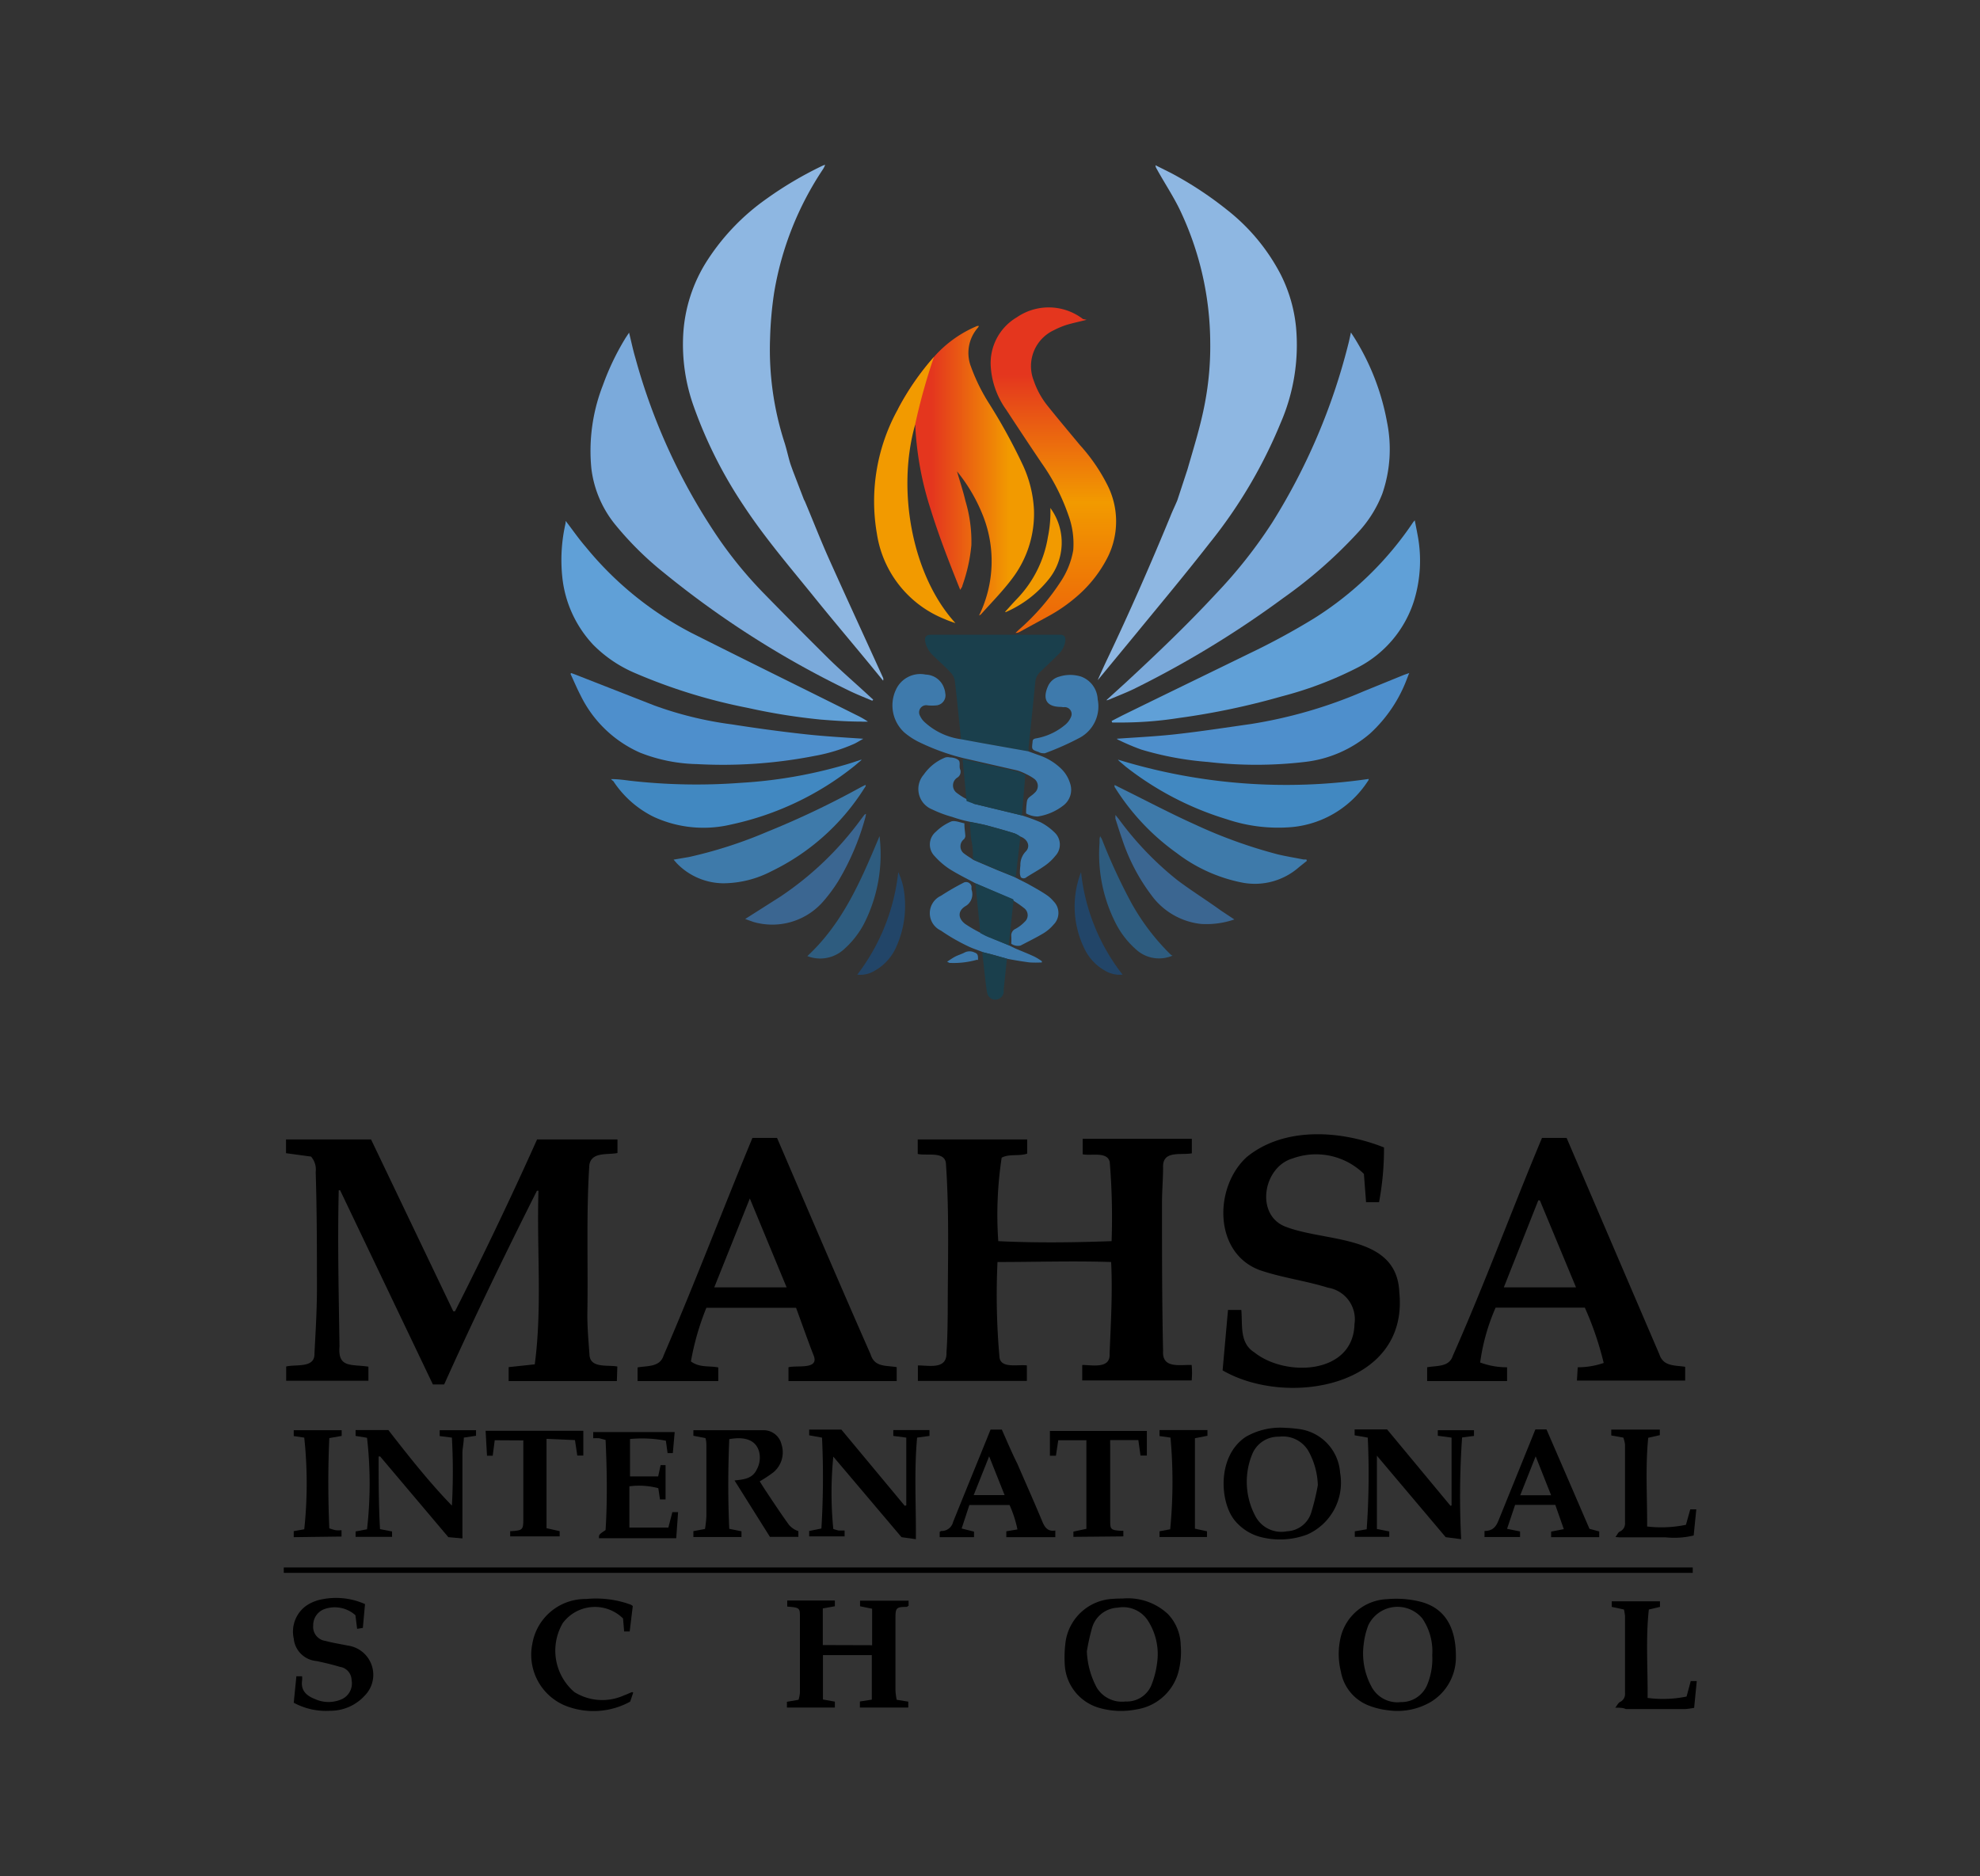 <svg id="Layer_1" data-name="Layer 1" xmlns="http://www.w3.org/2000/svg" xmlns:xlink="http://www.w3.org/1999/xlink" viewBox="0 0 128.07 121.37"><rect x="0" y="0" width="128.07" height="121.37" fill="#333333" stroke="none"/><defs><style>.cls-1{fill:#ee7618;}.cls-2{fill:#8eb9e3;}.cls-3{fill:#3e7aaa;}.cls-4{fill:#fff;}.cls-5{fill:#8eb7e2;}.cls-6{fill:url(#linear-gradient);}.cls-7{fill:#7baadb;}.cls-8{fill:#60a0d7;}.cls-9{fill:url(#linear-gradient-2);}.cls-10{fill:#4e8fcc;}.cls-11{fill:#1a3f4c;}.cls-12{fill:#4188c1;}.cls-13{fill:#3e7aac;}.cls-14{fill:#3b6691;}.cls-15{fill:#2e5c7f;}.cls-16{fill:#224568;}.cls-17{fill:#f29a00;}</style><linearGradient id="linear-gradient" x1="66.88" y1="30.43" x2="58.09" y2="30.43" gradientUnits="userSpaceOnUse"><stop offset="0.18" stop-color="#f29a00"/><stop offset="0.75" stop-color="#e4361e"/></linearGradient><linearGradient id="linear-gradient-2" x1="68.17" y1="40.92" x2="68.17" y2="19.82" gradientUnits="userSpaceOnUse"><stop offset="0" stop-color="#ec6309"/><stop offset="0.4" stop-color="#f29a00"/><stop offset="0.79" stop-color="#e4361e"/></linearGradient></defs><g id="_6VKRcL.tif" data-name="6VKRcL.tif"><path d="M109.49,101.4v.35H18.36a.28.28,0,0,1,0-.12.92.92,0,0,1,0-.23Z"/><path d="M56.41,106.43v-2.36l-.78-.16,0-.36h3.14l0,.34c-.06,0-.08.06-.11.06-.71,0-.74.07-.74.78,0,1.54,0,3.09,0,4.63a4.3,4.3,0,0,0,.08.6l.75.12,0,.38H55.62v-.39l.77-.12v-2.88H53.23v2.87l.77.14v.38H50.9l0-.37.75-.13a2,2,0,0,0,.09-.46c0-1.66,0-3.33,0-5,0-.48-.06-.51-.82-.57l0-.39H54v.37l-.78.14v2.37Z"/><path d="M47.51,95.77c.55-.06,1.15-.09,1.44-.71a1.59,1.59,0,0,0,.15-1.15c-.2-.74-.9-1-1.93-.81-.08,1.91-.09,3.82,0,5.8l.79.16,0,.37H44.85v-.38l.75-.14a7.34,7.34,0,0,0,.09-.82c0-1.51,0-3,0-4.54,0-.16,0-.32-.06-.52l-.78-.15,0-.36c1.53,0,3,0,4.53,0a1.19,1.19,0,0,1,1.17.92,1.68,1.68,0,0,1-.52,1.8,8.59,8.59,0,0,1-.89.59c.14.22.29.47.45.7.47.71.94,1.42,1.44,2.11a1.35,1.35,0,0,0,.61.41l0,.37H49.8Z"/><path d="M83.17,92.37a8,8,0,0,1,.81.07,3.06,3.06,0,0,1,2.7,2.83,3.67,3.67,0,0,1-2.13,4,5,5,0,0,1-3.12.13,3.23,3.23,0,0,1-1.53-1c-1-1.15-1.22-4.19.68-5.45A4.46,4.46,0,0,1,83.17,92.37Zm2.07,3.71a4.84,4.84,0,0,0-.63-2.25,1.92,1.92,0,0,0-1.88-.89A1.82,1.82,0,0,0,81,94.06a4.71,4.71,0,0,0,.19,4,1.89,1.89,0,0,0,2.05,1,1.72,1.72,0,0,0,1.56-1.17A15.35,15.35,0,0,0,85.24,96.08Z"/><path d="M72.61,103.41a3.79,3.79,0,0,1,2.93,1,3,3,0,0,1,.83,2,5.16,5.16,0,0,1-.17,1.83,3.33,3.33,0,0,1-2.68,2.34,5.09,5.09,0,0,1-2.36-.08,3.08,3.08,0,0,1-2.29-2.82,7.55,7.55,0,0,1,.07-1.58A3.25,3.25,0,0,1,72,103.43C72.24,103.41,72.48,103.41,72.61,103.41Zm-2.31,3.41a5.38,5.38,0,0,0,.65,2.37,1.91,1.91,0,0,0,1.85.88,1.72,1.72,0,0,0,1.65-1,5.7,5.7,0,0,0,.39-1.47,4,4,0,0,0-.63-2.82A1.91,1.91,0,0,0,72.3,104a1.81,1.81,0,0,0-1.65,1.26A13.89,13.89,0,0,0,70.3,106.82Z"/><path d="M94.17,107.22a3.37,3.37,0,0,1-1.61,2.87,4.25,4.25,0,0,1-2.76.55,4.92,4.92,0,0,1-1.32-.33,2.88,2.88,0,0,1-1.75-2.18,4.71,4.71,0,0,1,0-2.27,3.22,3.22,0,0,1,3-2.41,6.41,6.41,0,0,1,2,.13C93.37,103.94,94.19,105.15,94.17,107.22Zm-1.53-.15A3.77,3.77,0,0,0,92,104.7a2.09,2.09,0,0,0-3.5.45,4.93,4.93,0,0,0-.29,1.19,4.51,4.51,0,0,0,.5,2.77,1.9,1.9,0,0,0,1.9,1,1.81,1.81,0,0,0,1.7-1.11A4.39,4.39,0,0,0,92.64,107.07Z"/><path d="M58.62,97.38c0-1.45,0-2.9,0-4.38l-.84-.11v-.38h2.34l0,.38-.8.11c-.2,2.19-.06,4.36-.08,6.57l-.93-.13-4.41-5.21a23.7,23.7,0,0,0,0,4.68,2.92,2.92,0,0,0,.35.1c.12,0,.23,0,.38,0l0,.38H52.34l0-.35.79-.16A54.68,54.68,0,0,0,53.17,93l-.83-.15,0-.37h2.08l4.1,4.93Z"/><path d="M29.23,97.4a40.38,40.38,0,0,0,0-4.4l-.79-.1,0-.38h2.35l0,.36L30,93c0,.36-.09.7-.09,1,0,1.78,0,3.56,0,5.34a.92.92,0,0,1,0,.18L29,99.44l-4.41-5.22h-.1c0,1.56,0,3.11.09,4.7l.78.15v.35H23l0-.35.74-.14a26.06,26.06,0,0,0,0-5.92L23,92.89l0-.38h2.12C26.41,94.17,27.73,95.85,29.23,97.4Z"/><path d="M93.89,97.39V93L93,92.88v-.36h2.34l0,.37-.77.1a55.45,55.45,0,0,0-.06,6.58l-1-.13-4.45-5.27v4.74l.8.16,0,.35H87.63v-.36l.77-.13A50.25,50.25,0,0,0,88.47,93l-.85-.15,0-.38h2.1l4.1,4.94Z"/><path d="M43.52,94l-.34,0-.11-.8a8.15,8.15,0,0,0-2.32-.11v2.42h1.82l.16-.73.32,0V97h-.36l-.11-.73a4.88,4.88,0,0,0-1.87-.12v2.67h2.52l.26-1,.37,0-.12,1.69h-5c0-.24,0-.24.43-.53.12-1.91.09-3.87,0-5.83l-.41-.11a3.89,3.89,0,0,0-.39,0l0-.4h5.27Z"/><path d="M62.7,97.36l-.5,1.52.8.2,0,.36H60.78l0-.34s.08-.06.1-.06a.76.76,0,0,0,.77-.59c.73-1.81,1.47-3.62,2.2-5.42l.22-.55h.73c.32.72.63,1.46,1,2.2.54,1.25,1.1,2.5,1.62,3.75.16.38.35.66.84.58l0,.43H65.09v-.38l.72-.12a7.49,7.49,0,0,0-.51-1.58Zm.28-.64h2l-1-2.51Z"/><path d="M100.6,97.35H98l-.52,1.55.84.17,0,.36h-2.3l0-.39c.54,0,.75-.28.91-.69q1.09-2.71,2.2-5.43l.18-.45h.72l1.39,3.21,1.39,3.22.63.17,0,.37h-3.11l0-.36.82-.16Zm-.27-.62-1-2.52-1,2.52Z"/><path d="M23.61,103.77l-.14,1.54-.37.06-.11-.88a2,2,0,0,0-2-.4,1.1,1.1,0,0,0-.73,1.06.91.91,0,0,0,.79,1c.47.13.95.2,1.43.3a1.91,1.91,0,0,1,1.13,3.22,3,3,0,0,1-2.25,1,4.37,4.37,0,0,1-2.36-.52l.17-1.71h.37a1.39,1.39,0,0,1,0,.27c-.1.67.31,1,.85,1.21a2.11,2.11,0,0,0,1.72,0,1.12,1.12,0,0,0,.63-1.24.88.88,0,0,0-.75-.85c-.51-.15-1-.27-1.54-.38A1.61,1.61,0,0,1,19,106a2.06,2.06,0,0,1,.83-2.14,2.68,2.68,0,0,1,1-.4A4.59,4.59,0,0,1,23.61,103.77Z"/><path d="M40.76,110.08a4.93,4.93,0,0,1-4.17.27,3.56,3.56,0,0,1-2.16-4,3.48,3.48,0,0,1,3.48-2.91,6.6,6.6,0,0,1,2.61.27l.29.1.12.08-.2,1.65-.36,0-.07-.84a2.59,2.59,0,0,0-3.9.3,3.53,3.53,0,0,0,.75,4.46,3.41,3.41,0,0,0,3.22.21c.15-.05.29-.12.44-.18s.06,0,.15,0Z"/><path d="M69.43,99.42v-.34l.84-.18V93.17H68.45l-.15,1h-.39v-1.6h6.27v1.59l-.41,0-.14-1H71.81a3.48,3.48,0,0,0,0,.36V98.3c0,.63,0,.68.7.73a1,1,0,0,1,.15,0v.36Z"/><path d="M32,93.17l-.13,1H31.5l-.09-1.61h6.32v1.6l-.39,0-.15-1-1.84-.08v5.78l.85.19,0,.34H33v-.34s.07,0,.1,0c.7-.05.75-.09.75-.78,0-1.57,0-3.14,0-4.72v-.37Z"/><path d="M104.48,110.47c.13-.17.19-.3.29-.36a.57.57,0,0,0,.34-.56c0-1.68,0-3.36,0-5a3.13,3.13,0,0,0-.07-.43l-.79-.17v-.36h3.12v.36l-.72.17c-.21,1.92-.06,3.81-.08,5.72a7.6,7.6,0,0,0,2.52-.09l.27-1h.39l-.17,1.73a5.21,5.21,0,0,1-.57.08c-.73,0-1.45,0-2.17,0-.56,0-1.12,0-1.68,0C105,110.48,104.79,110.47,104.48,110.47Z"/><path d="M104.49,99.43c.12-.15.17-.3.28-.35a.57.57,0,0,0,.34-.56c0-1.69,0-3.38,0-5.08A2.25,2.25,0,0,0,105,93l-.78-.14,0-.38h3.14l0,.36-.75.17c-.19,1.93-.06,3.81-.07,5.74a7.84,7.84,0,0,0,2.51-.11l.28-1h.39l-.17,1.69a5.31,5.31,0,0,1-1.82.12c-1,0-2,0-3,0Z"/><path d="M19,99.44v-.39l.68-.12a28,28,0,0,0,0-5.93L19,92.9,19,92.52H22.1l0,.37-.8.14c-.09,2-.08,3.89,0,5.84a4.09,4.09,0,0,0,.41.12,2,2,0,0,0,.38,0l0,.41Z"/><path d="M75.71,93,75,92.9v-.39h3.1l0,.37-.81.16v5.85l.78.17,0,.37H75l0-.37.69-.13A31.86,31.86,0,0,0,75.71,93Z"/><path d="M39.9,89.34h-7v-.9l1.69-.18c.49-3.7.12-7.49.24-11.23l-.1,0c-2.08,4.14-4.1,8.3-6,12.53H28L22,77h-.09c-.08,3.35,0,6.73.05,10.1-.12,1.42.77,1.14,1.87,1.31,0,.3,0,.59,0,.91H18.51v-.92c.65-.16,1.87.13,1.83-.85.07-1.32.15-2.64.16-4,0-2.58,0-5.15-.08-7.73a1.28,1.28,0,0,0-.3-1L18.5,74.6v-.89H24l5.32,11.12h.11q2.79-5.5,5.31-11.12h5.2v.88c-.66.13-1.68-.09-1.82.77-.21,3.22-.07,6.47-.13,9.7,0,.87.08,1.73.14,2.6s1.18.62,1.8.74Z"/><path d="M59.36,74.65v-.94h7.08v.92c-.54.18-1.16,0-1.65.26a24.56,24.56,0,0,0-.22,5.4c2.43.12,4.86.09,7.33,0a43.76,43.76,0,0,0-.12-5.12c-.16-.7-1.2-.38-1.75-.5v-1h7.06v.94c-.74.13-1.91-.21-1.86.92,0,.76-.07,1.53-.07,2.29,0,3.19,0,6.39.07,9.58-.07,1.14,1.06.88,1.85.9a5.59,5.59,0,0,1,0,1H70v-1c.65,0,1.83.27,1.77-.72.08-2,.2-3.94.1-5.94-2.45-.08-4.89,0-7.35,0a45.4,45.4,0,0,0,.13,6.17c.09.74,1.22.44,1.77.52v1H59.37v-1c.77,0,1.89.28,1.85-.84.06-.83.07-1.67.08-2.51,0-3.21.11-6.41-.11-9.62C61.19,74.43,60,74.79,59.36,74.65Z"/><path d="M79.08,88.65l.35-3.91h.86c.09,1-.13,2.14.85,2.75,2,1.6,6.39,1.44,6.47-1.83a2.07,2.07,0,0,0-1.72-2.36c-1.44-.45-3-.65-4.39-1.13-3-1.09-3-5.35-.87-7.31,2.43-2,6.11-1.74,8.89-.63a18.79,18.79,0,0,1-.32,3.54h-.84l-.14-1.83a4.42,4.42,0,0,0-4.61-1c-1.93.56-2.44,3.7-.42,4.43,2.62,1,7.18.48,7.32,4.24C91.13,89.71,83.26,91.07,79.08,88.65Z"/><path d="M102.05,88.45a5.15,5.15,0,0,0,1.68-.28,20.43,20.43,0,0,0-1.22-3.58H96.74a13.19,13.19,0,0,0-1,3.55,4.92,4.92,0,0,0,1.74.31v.89H92.31v-.89c.64-.12,1.42,0,1.66-.74,2.06-4.65,3.81-9.42,5.77-14.1h1.59c2,4.67,4,9.34,6,14,.26.8,1,.7,1.67.81v.89h-7ZM99.6,77.65h-.1l-2.23,5.63h4.67Z"/><path d="M58,88.44v.9H51v-.89c.52-.15,2,.18,1.63-.76s-.76-2.06-1.14-3.09h-5.8a17.12,17.12,0,0,0-1,3.47c.56.42,1.18.27,1.77.39v.88H41.24v-.88c.64-.12,1.45,0,1.69-.79,2-4.63,3.8-9.38,5.74-14.06h1.59c2,4.66,4,9.34,6.05,14C56.57,88.45,57.27,88.32,58,88.44Zm-7.12-5.16-2.38-5.75L46.2,83.28Z"/></g><g id="UGKBqj"><path class="cls-1" d="M47.71,38.35,47,36.47c.22.58.45,1.17.67,1.76C47.72,38.26,47.71,38.31,47.71,38.35Z"/><path class="cls-1" d="M47.78,38.45l-.07-.11Z"/><path class="cls-2" d="M66.68,50l0,.06,0-.07Z"/><path class="cls-2" d="M49.1,16.73s0,0,0,0h0Z"/><path class="cls-3" d="M67.83,58.69l0,0,0,0s0,0,0,0S67.83,58.7,67.83,58.69Z"/><path class="cls-1" d="M59.05,27.08h.06l0,0Z"/><polygon class="cls-2" points="52.92 50.12 52.92 50.11 52.93 50.11 52.92 50.12"/><path class="cls-1" d="M61.43,47h0Z"/><polygon class="cls-1" points="60.63 45.66 60.64 45.68 60.62 45.68 60.63 45.66"/><polygon class="cls-1" points="63.66 38.88 63.66 38.88 63.66 38.88 63.66 38.88"/><path class="cls-4" d="M58.62,61.54l0,0Z"/></g><path class="cls-5" d="M53.36,10.69a1.26,1.26,0,0,1-.13.26,20.37,20.37,0,0,0-3.16,8,24.14,24.14,0,0,0-.26,2.94,19.55,19.55,0,0,0,.95,6.79c.12.39.21.79.32,1.18.06.21.14.41.21.61L52,32.32h0l.06.11c.52,1.23,1,2.47,1.54,3.68,1.16,2.59,2.35,5.16,3.52,7.74a.26.26,0,0,1,0,.18l-.9-1.1C55,41.45,53.77,40,52.57,38.51c-1.54-1.9-3.12-3.75-4.47-5.8a28.88,28.88,0,0,1-3.24-6.45,11.89,11.89,0,0,1-.67-4.58,9.85,9.85,0,0,1,1.55-4.82,14.47,14.47,0,0,1,3.84-4,24,24,0,0,1,3.56-2.11,2,2,0,0,1,.22-.09Z"/><path class="cls-5" d="M76.81,30.36c.41-1.43.86-2.85,1.13-4.31a19.54,19.54,0,0,0,.34-3.89,20.15,20.15,0,0,0-2-8.66c-.44-.89-1-1.73-1.47-2.59a.44.44,0,0,1-.07-.22l1,.5a23.3,23.3,0,0,1,3.62,2.38,12.81,12.81,0,0,1,3.47,4.17,9.63,9.63,0,0,1,1,3.43,12.66,12.66,0,0,1-1,6.2,31.49,31.49,0,0,1-4.62,7.8c-1.56,2-3.15,3.9-4.74,5.84l-2.35,2.85L71,44h0c.2-.45.4-.9.61-1.34,1.43-3,2.8-6.12,4.08-9.23.14-.36.31-.7.46-1.06Z"/><path class="cls-6" d="M58.09,26.45a17.19,17.19,0,0,1,2.32-3.36,7.62,7.62,0,0,1,2.79-2,.53.53,0,0,1,.12,0h0a1.05,1.05,0,0,1-.07.11,2.47,2.47,0,0,0-.45,2.51A12.15,12.15,0,0,0,64,26.14,36.69,36.69,0,0,1,66.12,30a7.81,7.81,0,0,1,.76,3,6.94,6.94,0,0,1-1.42,4.44c-.61.81-1.32,1.53-2,2.29a.32.32,0,0,1-.13.08,8,8,0,0,0,.19-6.6,10.76,10.76,0,0,0-1.62-2.72c.19.66.4,1.29.55,1.93a9.12,9.12,0,0,1,.38,2.85,10.71,10.71,0,0,1-.58,2.61c0,.08-.08.16-.14.28-.7-1.74-1.37-3.45-1.91-5.2a20.78,20.78,0,0,1-1-5.45Z"/><path class="cls-7" d="M56.42,45.33c-.54-.23-1.08-.44-1.6-.7a60.77,60.77,0,0,1-11.88-7.58,20.92,20.92,0,0,1-3.2-3.18,7.09,7.09,0,0,1-1.49-3.57A11.67,11.67,0,0,1,39,24.91a16.56,16.56,0,0,1,1.47-3.06l.22-.33c.14.57.25,1.1.4,1.61a39,39,0,0,0,5.46,11.8,27.09,27.09,0,0,0,2.86,3.46q2.09,2.14,4.22,4.25c.85.83,1.76,1.61,2.63,2.42l.22.2Z"/><path class="cls-7" d="M71.59,45.27l1.22-1.11c2-1.85,4-3.76,5.87-5.78a31.12,31.12,0,0,0,3.6-4.56,40.1,40.1,0,0,0,4.91-11.48c.07-.26.12-.51.19-.83l.19.29a15.52,15.52,0,0,1,2.15,5.53,8.82,8.82,0,0,1-.31,4.61,7.8,7.8,0,0,1-1.55,2.48A30.2,30.2,0,0,1,83,38.69a64.11,64.11,0,0,1-9.68,5.89c-.48.23-1,.43-1.49.64a2.5,2.5,0,0,1-.25.09Z"/><path class="cls-8" d="M71.9,46.64l.72-.37c2.73-1.34,5.48-2.67,8.2-4A45.85,45.85,0,0,0,85,40a21.46,21.46,0,0,0,6.42-6.24l.09-.1c.06.32.12.6.17.88a8.83,8.83,0,0,1-.23,4.36,7.34,7.34,0,0,1-3.55,4.24,23.83,23.83,0,0,1-5,1.91,47.33,47.33,0,0,1-6.67,1.4,24.05,24.05,0,0,1-3.6.29c-.23,0-.46,0-.69,0Z"/><path class="cls-8" d="M36.59,33.7c.44.57.83,1.14,1.28,1.66a21.79,21.79,0,0,0,6.81,5.56c3.55,1.79,7.12,3.54,10.68,5.32a6.14,6.14,0,0,1,.78.44,3.42,3.42,0,0,1-.44,0c-.87,0-1.74-.06-2.61-.13a39.13,39.13,0,0,1-4.69-.75,35.73,35.73,0,0,1-7.35-2.27,8.43,8.43,0,0,1-2.68-1.82,7.52,7.52,0,0,1-2-4.38,10.64,10.64,0,0,1,.21-3.47Z"/><path class="cls-9" d="M70.28,20.69c-.43.11-.86.2-1.27.32a5.14,5.14,0,0,0-.84.35,2.56,2.56,0,0,0-1.31,3.25,5.37,5.37,0,0,0,.85,1.58c.7.88,1.42,1.73,2.14,2.6a11.65,11.65,0,0,1,1.75,2.53A5.2,5.2,0,0,1,71.67,36a8.28,8.28,0,0,1-1.91,2.49,10.43,10.43,0,0,1-2,1.4l-1.83,1a.45.45,0,0,1-.24.05l.2-.19a15,15,0,0,0,2.74-3.16,5.31,5.31,0,0,0,.79-2,5.36,5.36,0,0,0-.32-2.28,13.37,13.37,0,0,0-1.73-3.36c-.77-1.14-1.53-2.29-2.29-3.45a5.37,5.37,0,0,1-1-2.85,3.44,3.44,0,0,1,1.7-3.13,3.64,3.64,0,0,1,4.27.12A1.58,1.58,0,0,1,70.28,20.69Z"/><path class="cls-10" d="M55.84,47.79c-.18.1-.37.22-.57.32a11.15,11.15,0,0,1-2.58.79,30.85,30.85,0,0,1-7.61.53,10.59,10.59,0,0,1-3.68-.74A7.77,7.77,0,0,1,37.56,45c-.24-.46-.44-.94-.66-1.41l.05-.05.27.1,5.11,2a23.43,23.43,0,0,0,5,1.22c1.53.24,3.06.45,4.59.62C53.23,47.63,54.53,47.7,55.84,47.79Z"/><path class="cls-10" d="M72.23,47.79c1.26-.09,2.54-.15,3.8-.29,1.63-.18,3.24-.43,4.86-.66a30.31,30.31,0,0,0,7.29-2.11l2.65-1.08.32-.11c-.06.14-.09.24-.13.33a9.15,9.15,0,0,1-2.41,3.59,7.82,7.82,0,0,1-4.21,1.83,26.92,26.92,0,0,1-6.28,0,20.37,20.37,0,0,1-4.3-.8,14.3,14.3,0,0,1-1.4-.59A.78.78,0,0,1,72.23,47.79Z"/><path class="cls-11" d="M62.16,47.82c-.13-1.26-.25-2.52-.4-3.78a1,1,0,0,0-.27-.53c-.35-.38-.74-.72-1.11-1.08a1.72,1.72,0,0,1-.52-.85c-.08-.37,0-.52.41-.52l3.62,0,4.42,0h.25c.28,0,.39.16.34.45a1.49,1.49,0,0,1-.43.81c-.39.39-.79.77-1.19,1.15a1,1,0,0,0-.31.6c-.14,1.43-.29,2.86-.44,4.29a2,2,0,0,1,0,.24l-2.93-.52Z"/><path class="cls-12" d="M39.52,50.4c.42,0,.8.05,1.18.1a38.08,38.08,0,0,0,7.24.14,30.25,30.25,0,0,0,6.67-1.15c.36-.1.71-.22,1.07-.34l.06,0-.46.39a19.17,19.17,0,0,1-8,3.8,7.69,7.69,0,0,1-5-.5,6.61,6.61,0,0,1-2.61-2.31A.84.84,0,0,1,39.52,50.4Z"/><path class="cls-12" d="M72.31,49.14a37,37,0,0,0,16.22,1.25c0,.1-.06.14-.08.18a6.58,6.58,0,0,1-4.84,2.93,10.41,10.41,0,0,1-4.25-.5,20,20,0,0,1-6.54-3.4l-.41-.35A.58.58,0,0,1,72.31,49.14Z"/><path class="cls-13" d="M62.16,47.82l1.41.26,2.93.52.69.25a3.79,3.79,0,0,1,1.46.89,2.18,2.18,0,0,1,.56.92,1.28,1.28,0,0,1-.46,1.47,3.57,3.57,0,0,1-1.63.69,1.56,1.56,0,0,1-.75-.2s0-.1,0-.15a4.76,4.76,0,0,1,.06-.66.42.42,0,0,1,.13-.22c.11-.1.25-.18.36-.3a.58.58,0,0,0,0-.89,3,3,0,0,0-.52-.31,3.46,3.46,0,0,0-.6-.25l-3.46-.79a14.35,14.35,0,0,1-2.8-1,4.58,4.58,0,0,1-1.05-.67,2.38,2.38,0,0,1-.55-2.74,1.73,1.73,0,0,1,1.94-1,1.29,1.29,0,0,1,1.19.89,1.08,1.08,0,0,1,.07.31.65.65,0,0,1-.56.79,2.83,2.83,0,0,1-.58,0,.46.46,0,0,0-.49.68,1.26,1.26,0,0,0,.27.38A4.34,4.34,0,0,0,62.16,47.82Z"/><path class="cls-3" d="M84.53,55.69l-.5.4a4.32,4.32,0,0,1-3.71,1,10.21,10.21,0,0,1-4.2-1.9,15,15,0,0,1-3.91-4.1l-.12-.19s0,0,0-.12l.28.14c1.65.81,3.26,1.67,4.93,2.42a31.62,31.62,0,0,0,5.35,1.93c.55.13,1.11.22,1.66.33l.19,0Z"/><path class="cls-3" d="M56,50.81c0,.06-.06.13-.1.19a14.61,14.61,0,0,1-6,5.36,6.81,6.81,0,0,1-3.13.78,4.24,4.24,0,0,1-3-1.3l-.2-.23,1-.17a28.88,28.88,0,0,0,5.05-1.63,56.21,56.21,0,0,0,6.07-2.89l.28-.14Z"/><path class="cls-13" d="M66.1,52.75a12.69,12.69,0,0,1,1.22.45,3.77,3.77,0,0,1,.89.65,1.07,1.07,0,0,1,.05,1.52,3.24,3.24,0,0,1-.66.62c-.39.28-.81.5-1.21.76a.27.27,0,0,1-.36,0s-.06-.16-.06-.25A3.42,3.42,0,0,1,66,56a1.25,1.25,0,0,1,.33-.9c.36-.34.14-.84-.38-1a1.43,1.43,0,0,0-.36-.2c-.57-.18-1.15-.34-1.74-.5-.38-.1-.78-.17-1.17-.25s-.73-.18-1.08-.3a7.65,7.65,0,0,1-1.31-.49,1.42,1.42,0,0,1-.54-2.25A3.07,3.07,0,0,1,61.15,49a.62.62,0,0,1,.3,0c.2,0,.46.07.57.2s0,.4.09.59a.44.44,0,0,1-.2.52.6.6,0,0,0,0,1,3.88,3.88,0,0,0,.68.42L63,52Z"/><path class="cls-13" d="M63.09,57.14c-.57-.31-1.15-.59-1.7-.94a4.9,4.9,0,0,1-.94-.82,1.07,1.07,0,0,1,.08-1.57,3.22,3.22,0,0,1,1-.67c.24-.08.57.07.85.12,0,0,0,.05,0,.08,0,.25.05.51.06.76a.37.37,0,0,1-.09.19.58.58,0,0,0,0,.92,5.27,5.27,0,0,0,.46.31h0l0,0a1.13,1.13,0,0,0,.2.13l1.48.63,1.09.44.85.43c.41.23.82.45,1.21.71a2.2,2.2,0,0,1,.51.45,1.06,1.06,0,0,1,0,1.5,2.68,2.68,0,0,1-.65.56c-.48.29-1,.54-1.49.8a.75.75,0,0,1-.6-.12s0,0,0,0a4.9,4.9,0,0,0,0-.54.46.46,0,0,1,.27-.42,2.37,2.37,0,0,0,.59-.45.57.57,0,0,0,0-.87,7.27,7.27,0,0,0-.86-.59.23.23,0,0,0-.1-.07Z"/><path class="cls-14" d="M48.2,59.45,50.48,58a20.65,20.65,0,0,0,5.21-5l.22-.29s0,0,.07-.05,0,.13,0,.19A16.4,16.4,0,0,1,54.22,57a10,10,0,0,1-.9,1.23,4.37,4.37,0,0,1-4.59,1.41Z"/><path class="cls-14" d="M72.15,52.72l.24.3a20.52,20.52,0,0,0,3.73,3.89c.92.7,1.91,1.31,2.86,2l.86.57a5.56,5.56,0,0,1-2.16.29,4.58,4.58,0,0,1-3.22-1.88,12.5,12.5,0,0,1-1.89-3.64c-.15-.42-.28-.85-.42-1.28a1.29,1.29,0,0,1,0-.19Z"/><path class="cls-13" d="M68.63,45.73h0c-1,0-1.2-.56-.83-1.37a1.1,1.1,0,0,1,.72-.59,2.34,2.34,0,0,1,1.41,0A1.64,1.64,0,0,1,71,45.24a2.3,2.3,0,0,1-1.17,2.49,18,18,0,0,1-2.25,1c-.11,0-.27,0-.39-.08-.47-.16-.46-.16-.4-.66,0-.14.06-.19.2-.22a4,4,0,0,0,1.94-.91,1.32,1.32,0,0,0,.34-.47.45.45,0,0,0-.48-.64Z"/><path class="cls-13" d="M65.25,61.15l.41.2c.42.18.83.34,1.24.53a4,4,0,0,1,.49.3l0,.08a6.94,6.94,0,0,1-.79,0c-.47-.06-1-.15-1.42-.23l-1-.28-.59-.15c-.34-.14-.68-.24-1-.4a12.24,12.24,0,0,1-1.73-1,1.24,1.24,0,0,1,0-2.25,16,16,0,0,1,1.51-.87.36.36,0,0,1,.47.27,1.36,1.36,0,0,0,0,.2.89.89,0,0,1-.41,1.08c-.49.31-.47.78,0,1.14a8.84,8.84,0,0,0,1,.58c.17.09.33.18.5.25Z"/><path class="cls-15" d="M75.84,61.82a2.2,2.2,0,0,1-2.23-.29,5.74,5.74,0,0,1-1.54-2,9.82,9.82,0,0,1-.95-5c0-.08,0-.15,0-.22a.64.64,0,0,1,.05-.23c0,.07.07.13.1.2a37.13,37.13,0,0,0,1.92,4.15,14.59,14.59,0,0,0,2.53,3.32A.6.6,0,0,0,75.84,61.82Z"/><path class="cls-15" d="M56.89,54.09a9.9,9.9,0,0,1-1,5.66A5.86,5.86,0,0,1,54.6,61.4a2.28,2.28,0,0,1-2.38.45C54.53,59.71,55.71,56.91,56.89,54.09Z"/><path class="cls-11" d="M66.1,52.75,63,52l-.48-.18-.26-2.72,3.46.79a3.46,3.46,0,0,1,.6.25Z"/><path class="cls-11" d="M65.7,56.75l-1.09-.44-1.48-.63a1.13,1.13,0,0,1-.2-.13l0,0h0c0-.37,0-.73-.08-1.09s-.08-.86-.12-1.29c.39.08.79.15,1.17.25.59.16,1.17.32,1.74.5a1.43,1.43,0,0,1,.36.2Z"/><path class="cls-11" d="M65.25,61.15l-1.34-.54c-.17-.07-.33-.16-.5-.25l-.32-3.22,2.37,1a.23.23,0,0,1,.1.07Z"/><path class="cls-16" d="M72.61,63.05a1.86,1.86,0,0,1-1.14-.26,3.2,3.2,0,0,1-1.35-1.47,6.18,6.18,0,0,1-.27-4.7,1.34,1.34,0,0,1,.07-.18l0-.06A13,13,0,0,0,72.61,63.05Z"/><path class="cls-16" d="M58.1,56.42a4.35,4.35,0,0,1,.39,1.35A6.45,6.45,0,0,1,58,61.19a3.26,3.26,0,0,1-1.43,1.61,1.76,1.76,0,0,1-1.12.25A13.23,13.23,0,0,0,58.1,56.42Z"/><path class="cls-17" d="M67.93,32.85a3.78,3.78,0,0,1-.15,4.69,7.2,7.2,0,0,1-2.71,2.05l-.07,0h0c.25-.27.51-.57.78-.85a7.49,7.49,0,0,0,2-4,8,8,0,0,0,.16-1.89Z"/><path class="cls-11" d="M63.54,61.59l.59.15,1,.28-.21,2a1.29,1.29,0,0,1,0,.19.56.56,0,0,1-.54.46.54.54,0,0,1-.53-.46c-.05-.22-.07-.45-.1-.68l-.21-1.86S63.54,61.63,63.54,61.59Z"/><path class="cls-13" d="M61.26,62.21c.2-.13.36-.24.53-.33s.41-.16.6-.26a.71.71,0,0,1,.65,0c.21.07.22.21.22.37s0,.1-.08.1a5.54,5.54,0,0,1-1.77.2Z"/><path class="cls-17" d="M59.18,27.52C58,31.75,59,37.24,61.8,40.31c-.23-.08-.45-.15-.67-.25a7.09,7.09,0,0,1-4.41-5.53,12.29,12.29,0,0,1,1.37-8.08,17.19,17.19,0,0,1,2.32-3.36A39.28,39.28,0,0,0,59.18,27.52Z"/></svg>